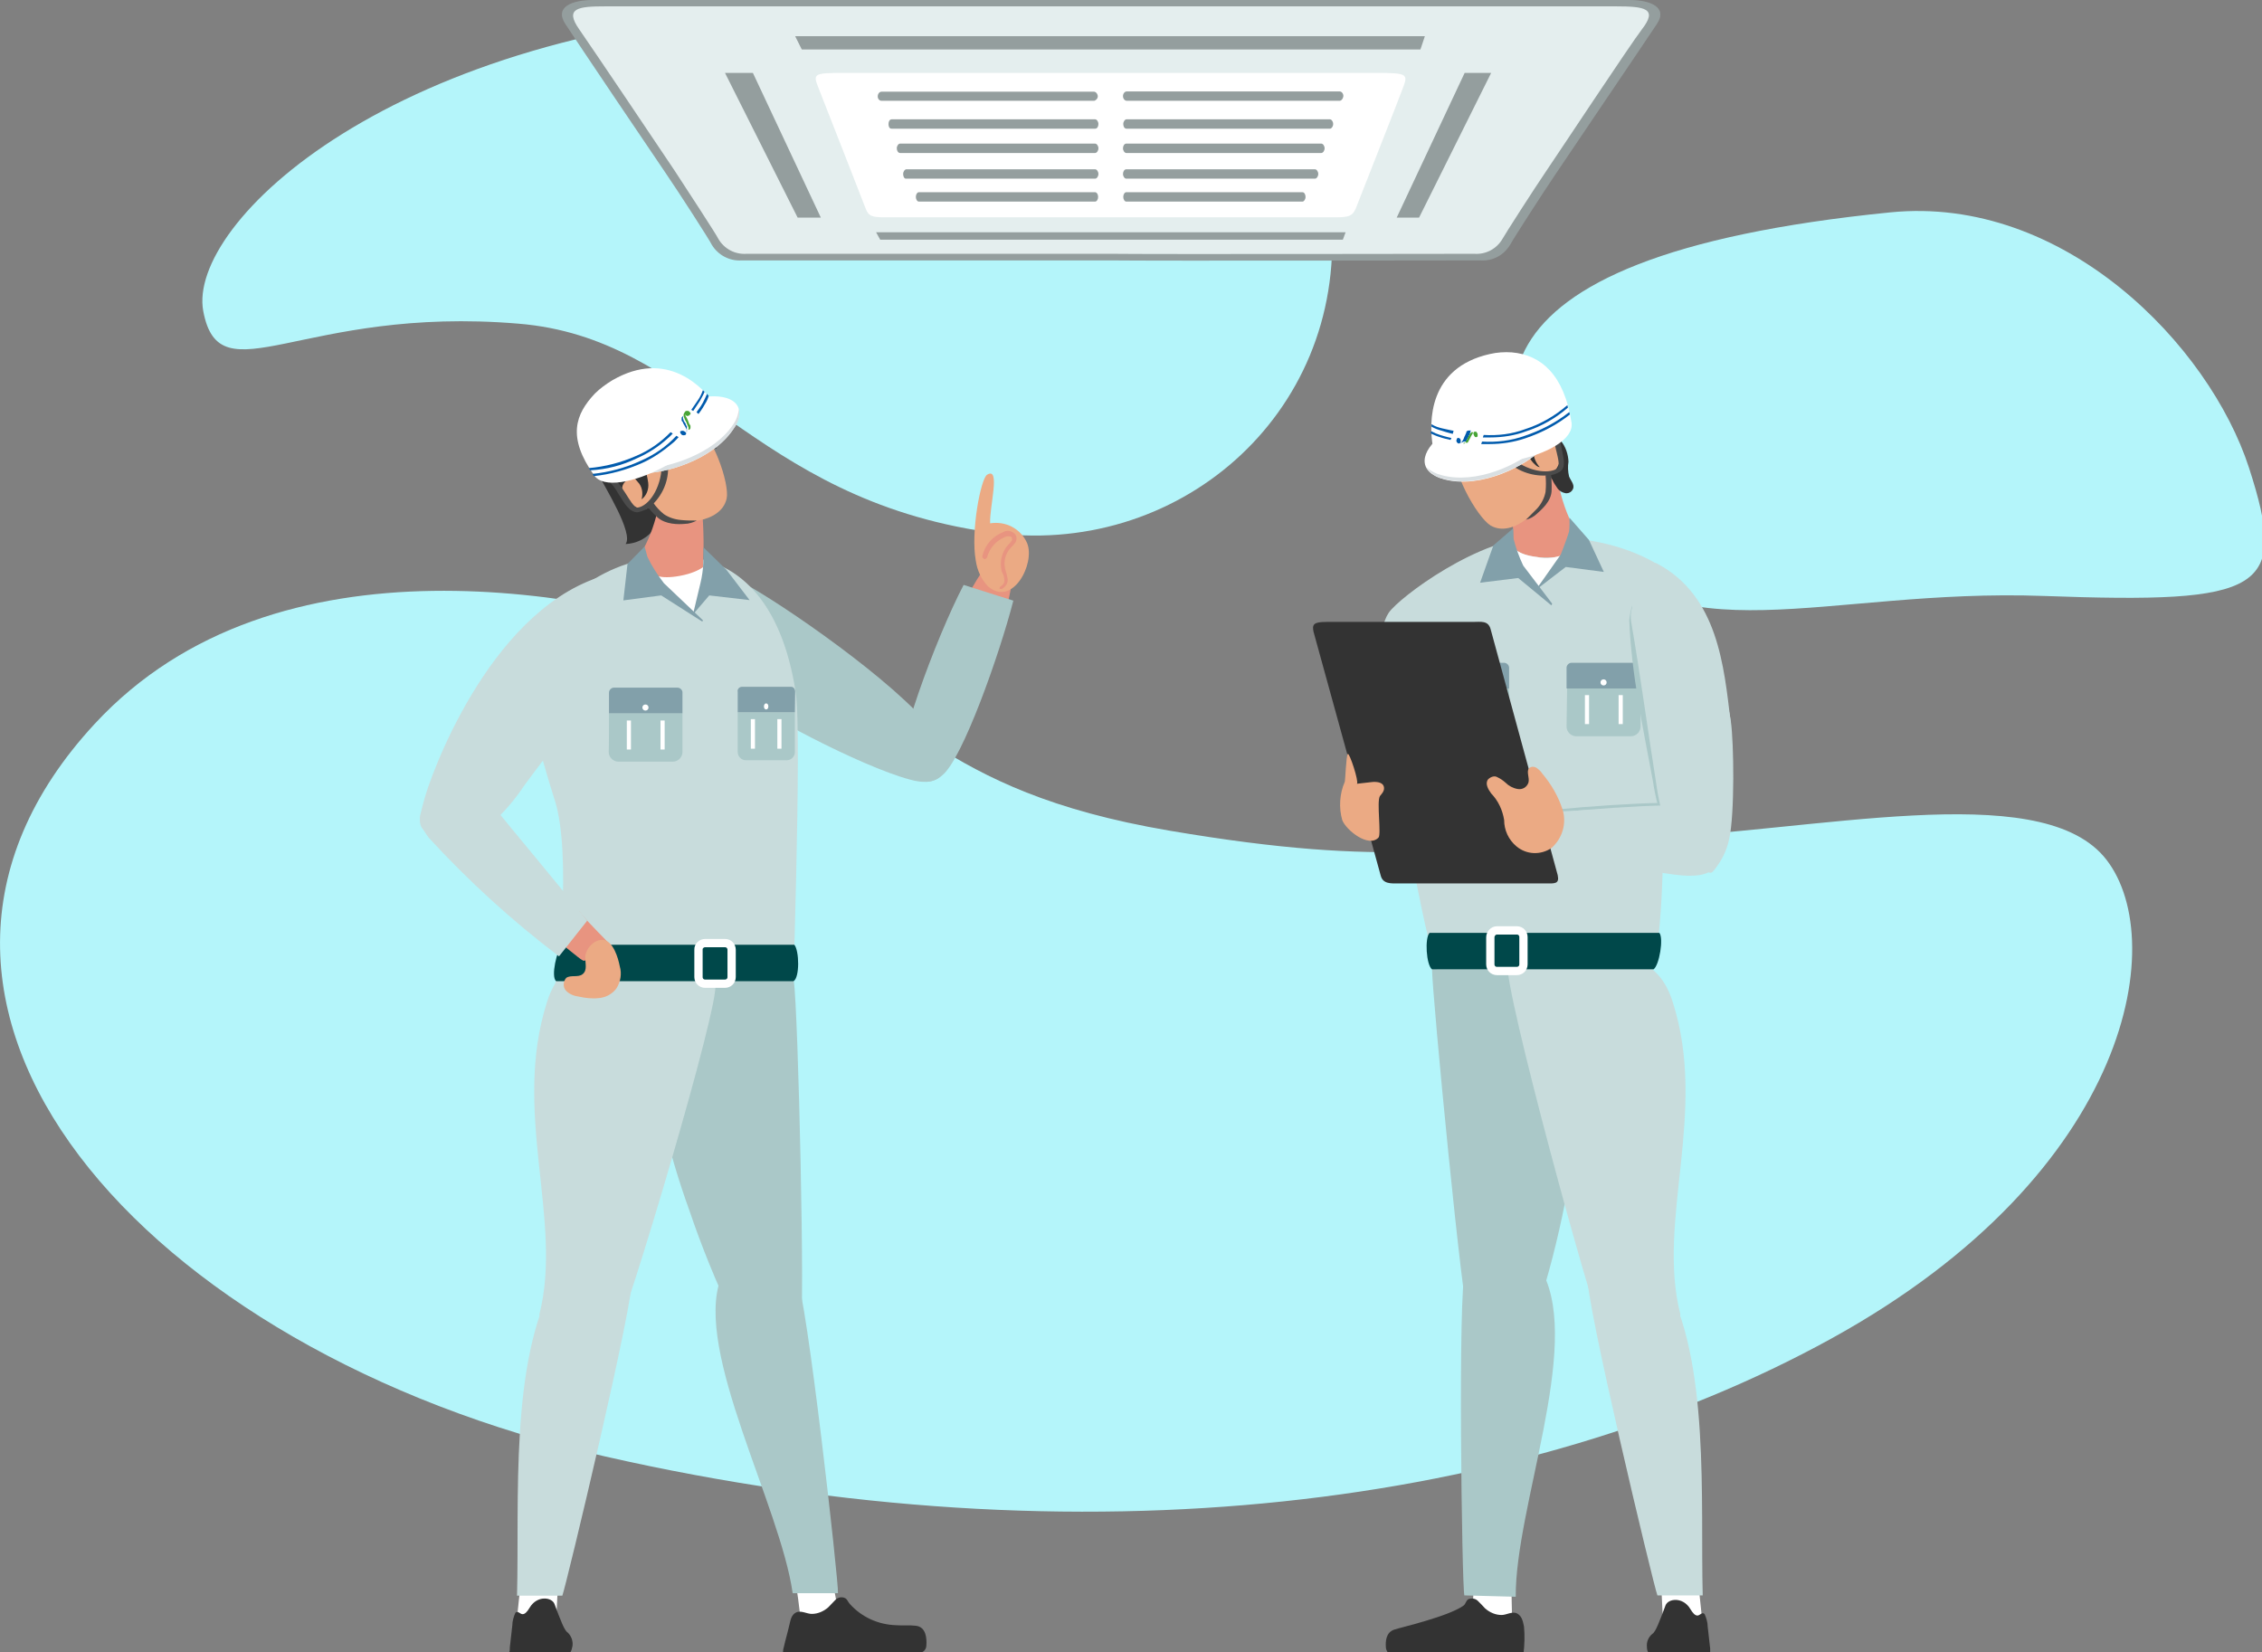 <?xml version="1.0" encoding="utf-8"?>
<!-- Generator: Adobe Illustrator 26.0.3, SVG Export Plug-In . SVG Version: 6.00 Build 0)  -->
<svg version="1.1" id="レイヤー_1" xmlns="http://www.w3.org/2000/svg" xmlns:xlink="http://www.w3.org/1999/xlink" x="0px"
	 y="0px" viewBox="0 0 819 598.3" style="enable-background:new 0 0 819 598.3;" xml:space="preserve">
<rect x="0" y="0" width="819" height="598.3" fill="#808080" stroke="none"/>
<style type="text/css">
	.st0{fill:#B4F5FA;}
	.st1{fill:#FFFFFF;}
	.st2{fill-rule:evenodd;clip-rule:evenodd;fill:#333333;}
	.st3{fill:#949E9E;}
	.st4{fill:#E4EEEE;}
	.st5{fill:#AAC8C8;}
	.st6{fill-rule:evenodd;clip-rule:evenodd;fill:#0B3C5F;}
	.st7{fill:#E89480;}
	.st8{fill:#C8DCDC;}
	.st9{fill-rule:evenodd;clip-rule:evenodd;fill:#A2D7EE;}
	.st10{fill:#EBAA84;}
	.st11{fill:#82A0AA;}
	.st12{fill:none;stroke:#FFFFFF;stroke-width:1.502;stroke-miterlimit:10;}
	.st13{fill:#4B4B4B;}
	.st14{fill:#D9DFE2;}
	.st15{fill:#015BAD;}
	.st16{fill:#47A435;}
	.st17{fill-rule:evenodd;clip-rule:evenodd;fill:#00484A;}
	.st18{fill:none;stroke:#FFFFFF;stroke-width:3.004;stroke-miterlimit:10;}
	.st19{fill-rule:evenodd;clip-rule:evenodd;fill:#AAC8C8;}
	.st20{fill-rule:evenodd;clip-rule:evenodd;fill:#66B0C9;}
	.st21{fill-rule:evenodd;clip-rule:evenodd;fill:#C8DCDC;}
	.st22{fill-rule:evenodd;clip-rule:evenodd;fill:#178081;}
	.st23{fill:#333333;}
</style>
<g>
	<g>
		<path class="st0" d="M423.5,300.8c81.4,13.8,102.6,5.6,168.7,2.9c66.1-2.7,144.9-21.8,169.4,6.3c24.3,28.1,11.6,114.1-98.7,174.8
			s-270.3,82.1-444.2,42.5c-167-38-278.3-163.8-184.4-265.2c65.6-70.9,181-48.1,238.9-28.1S337,286.1,423.5,300.8z"/>
		<path class="st0" d="M289.4,3c78.8-3.5,188,6.2,192.7,76.9s-56.2,122.8-124.1,112.8c-86.4-12.5-106.8-70.3-170.3-75.5
			c-78.5-6.6-108.1,27.2-114.1-4.5C67.6,80.9,142.3,9.6,289.4,3z"/>
		<path class="st0" d="M684.4,76.9c62.9-6.3,115.5,48.1,129.9,92.5c14.4,44.5,5.4,49.3-74.3,46.4c-79.7-2.9-134,23.7-169.6-21.6
			C534.8,148.8,522.4,93.1,684.4,76.9z"/>
	</g>
	<g>
		<path class="st1" d="M616.5,588.1c-4.8,0.8-9.8,0.3-14.4-1.2l-0.8-16.8c-0.2-0.8,0-1.4,0.3-2.1c0.6-0.9,1.5-1.4,2.6-1.4
			c3.8-0.8,9.8-0.9,10.4,4.1C615.3,576.4,615.8,582.3,616.5,588.1z"/>
		<path class="st2" d="M596.3,596.4c-0.2-1.8,0.5-3.6,2-4.8c1.1-0.6,2.6-4.5,4.7-10.2c0.9-2.6,6.3-3.3,9,1.2
			c0.9,1.5,1.7,2.4,2.6,2.4s1.7-1.5,2.6-0.5c0.6,1.4,1.1,3,1.1,4.5c0.3,2.7,0.6,5.3,0.9,8c0,0.6,0,1.2,0,1.8h-22.1
			C596.4,598,596.3,597.1,596.3,596.4z"/>
		<g>
			<path class="st3" d="M402.2,94.3c-15,0-130.1,0-133.7,0c-4.4,0.3-8.6-2-10.8-5.7c-0.6-1.4-12-19.1-16.8-26.1S208.8,15,204.7,8.7
				c-4.1-6.3,2.6-8.7,10.1-8.7h375.2c7.5,0,14,2.6,9.9,8.7c-4.1,6.2-31.7,46.9-36.3,53.8c-4.7,6.9-16.1,24.6-16.8,26.1
				c-2.3,3.8-6.3,6-10.8,5.7C532.4,94.3,417.4,94.5,402.2,94.3z"/>
			<path class="st4" d="M402.2,91.9c-14.3,0-128.4,0-131.9,0c-4.2,0.3-8.1-1.8-10.2-5.4c-0.6-1.4-11.6-18.2-15.9-24.8
				c-4.4-6.6-30.3-45.1-34.5-51.1c-5.4-7.7-0.3-8.3,9.5-8.3H585c10.7,0,15.3,0.8,9.5,8.3c-4.5,5.9-30,44.5-34.5,51.1
				S544.6,85.3,544,86.5c-2.1,3.6-6,5.7-10.2,5.4C530.5,91.9,416.6,92.1,402.2,91.9z"/>
			<path class="st1" d="M401.9,78.7c7.8,0,79.6,0,81.4,0c5.4,0,6.3-0.6,7.5-3c0.3-0.8,15.8-40.1,17.4-44.5s0.9-4.8-9.8-4.8H305.9
				c-10.8,0-11.6,0.2-9.8,4.8s17.1,43.6,17.4,44.5c1.1,2.6,2.1,3,7.5,3c2,0,73.6,0,81.4,0"/>
			<polygon class="st3" points="514.3,17.9 290.3,17.9 287.9,13.1 515.9,13.1 			"/>
			<polygon class="st3" points="486.2,86.8 318.7,86.8 317.2,84.1 487.2,84.1 			"/>
			<polygon class="st3" points="530.3,26.4 539.9,26.4 513.8,78.8 505.7,78.8 			"/>
			<polygon class="st3" points="272.6,26.4 262.5,26.4 288.8,78.8 297.2,78.8 			"/>
			<g>
				<path class="st3" d="M485,36.5h-77c-0.8,0-1.4-0.8-1.4-1.7c0-0.9,0.6-1.7,1.4-1.7h77c0.8,0,1.4,0.8,1.4,1.7
					C486.3,35.7,485.7,36.5,485,36.5z"/>
				<path class="st3" d="M481.5,46.6h-73.6c-0.8,0-1.2-0.8-1.2-1.7s0.6-1.7,1.2-1.7h73.6c0.6,0,1.2,0.8,1.2,1.7
					S482.1,46.6,481.5,46.6z"/>
				<path class="st3" d="M478.4,55.4h-70.6c-0.6,0-1.2-0.8-1.2-1.7s0.5-1.7,1.2-1.7h70.6c0.6,0,1.2,0.8,1.2,1.7S479,55.4,478.4,55.4
					z"/>
				<path class="st3" d="M476.1,64.7h-68.3c-0.6,0-1.2-0.8-1.2-1.7s0.5-1.7,1.2-1.7h68.3c0.6,0,1.2,0.8,1.2,1.7
					S476.7,64.7,476.1,64.7z"/>
				<path class="st3" d="M471.6,73h-63.8c-0.6,0-1.1-0.8-1.1-1.7s0.5-1.7,1.1-1.7h63.8c0.6,0,1.1,0.8,1.1,1.7S472.1,73,471.6,73z"/>
			</g>
			<g>
				<path class="st3" d="M319.2,36.5h77c0.9-0.3,1.5-1.2,1.2-2.1c-0.2-0.6-0.6-1.1-1.2-1.2h-77c-0.8,0-1.4,0.8-1.4,1.7
					S318.4,36.5,319.2,36.5z"/>
				<path class="st3" d="M322.8,46.6h73.7c0.8,0,1.2-0.8,1.2-1.7s-0.6-1.7-1.2-1.7h-73.6c-0.8,0-1.2,0.8-1.2,1.7
					S322,46.6,322.8,46.6z"/>
				<path class="st3" d="M325.9,55.4h70.6c0.6,0,1.2-0.8,1.2-1.7s-0.6-1.7-1.2-1.7h-70.6c-0.6,0-1.2,0.8-1.2,1.7
					S325.2,55.4,325.9,55.4z"/>
				<path class="st3" d="M328,64.7h68.5c0.6,0,1.2-0.8,1.2-1.7s-0.6-1.7-1.2-1.7h-68.3c-0.6,0-1.2,0.8-1.2,1.7S327.4,64.7,328,64.7z
					"/>
				<path class="st3" d="M332.7,73h63.8c0.6,0,1.1-0.8,1.1-1.7s-0.5-1.7-1.1-1.7h-63.8c-0.6,0-1.1,0.8-1.1,1.7S332.1,73,332.7,73z"
					/>
			</g>
		</g>
		<g>
			<path class="st1" d="M187,587.7c4.8,0.8,9.8,0.3,14.4-1.2l0.8-16.8c0.2-0.8,0-1.4-0.3-2.1c-0.6-0.8-1.5-1.4-2.6-1.4
				c-3.9-0.8-9.8-0.9-10.4,3.9C188.2,576.1,187.6,582,187,587.7z"/>
			<path class="st1" d="M290,587.7c4.8,0.8,9.6,0.3,14.1-1.2l-3.2-16.8c-0.2-0.8-0.3-1.4-0.8-2c-0.8-0.9-1.8-1.4-3-1.4
				c-4.1-0.8-9.9-0.9-9.5,3.9C288.7,576.1,289.4,582,290,587.7z"/>
			<path class="st5" d="M288.4,462.6c-6.2-9.9-21.2-16.8-27.5,0.5c-9.6,26.3,21.6,82,26.1,113.8h16.4
				C303.8,573.8,292,468.3,288.4,462.6z"/>
			<path class="st6" d="M209.4,380.4c4.2,2.7,9.2,4.1,14.1,3.6c40.5,0,64.1-13.2,58.4-31.8c-5.7-19.2-42.1-16.1-61.1-9.9
				c-4.1,1.4-10.1,2.6-12.8,6.5C204.3,354.4,199.8,372.9,209.4,380.4z"/>
			<path class="st5" d="M329.5,282.3c3.9,1.1,8.7,1.5,11.4-1.5c1.5-1.8,2.1-4.2,1.8-6.6c-0.5-2.3-1.4-4.5-2.7-6.5
				c-9.5-15.9-50.9-45.1-68-55c-7.5-4.4-5,35.4-2.1,39.8S311.5,277.5,329.5,282.3z"/>
			<path class="st7" d="M355.5,207.1c1.7-2.3,3.8-4.7,6.6-4.7c2.4,0.3,4.4,2.1,5,4.5c-0.9,5.9-2.1,11.7-3.8,17.3l-14.3-5.7
				C350.9,214.6,353.1,210.7,355.5,207.1z"/>
			<path class="st5" d="M348.9,211.8l18,5.7c-5.1,19.8-18.5,57.5-25.7,63.2c-5,4.2-10.5,2.4-14.4-2
				C322.9,274.4,338.7,231.3,348.9,211.8z"/>
			<path class="st8" d="M228.8,462.6c-2.9-9.9-17.3-17.7-27.6,0.5c-16.8,29.6-13.1,80.6-14,114.7h16.4
				C204.9,574.6,230.3,468.3,228.8,462.6z"/>
			<path class="st8" d="M288.1,250.7c2.4,15-1.5,122.1-1.4,124.4c0.3,2.6-1.1,4.8-3.3,6c-1.5,0.6-3,0.8-4.7,0.6
				c-21.3-0.2-55.1-0.3-76.4-0.5c-1.4,0.2-2.9-0.2-4.1-0.8c-2.6-1.7-1.7-5.1-0.8-7.7c6-17.7,9.2-64.6,3.6-82.5
				c-5.6-17.9-12.3-39.8-9.3-58.3c7.5-9,23-30.5,53.5-30.5C266.8,201.7,283,217.5,288.1,250.7z"/>
			<path class="st8" d="M216.6,209.1c3-0.9,10.4,12.3,4.8,27c-6.8,18-20.4,32.9-31.7,48.5c-3.3,5-7.2,9.5-11.6,13.5
				c-4.5,4.1-10.4,6.2-16.4,6c-3-0.3-7.7-1.7-9.2-4.8c-1.2-2.4,0.3-6.5,0.9-9C155.5,281.6,176.5,222.7,216.6,209.1z"/>
			<path class="st9" d="M176.5,275c0,0.2,0,0.3,0,0.3S176.5,275.1,176.5,275z"/>
			<g>
				<path class="st2" d="M236,146.6c-3-1.7-20.3-3.3-22.2,9.5c-0.5,5.3,0.5,10.4,2.6,15.2c2.7,5.3,13.1,21.9,10.1,25.7
					c7.4-0.3,13.2-6.5,13.1-14c0-1.2-0.2-2.3-0.6-3.3c-1.4-4.4-4.8-8.3-4.8-12.9c0.3-2.7,1.4-5.3,2.9-7.5c1.1-2,3.2-4.4,3-6.6
					C239.7,150,238.2,147.9,236,146.6z"/>
				<path class="st2" d="M252.5,149.9c-0.8-1.8-2-3.5-3.6-4.5c-3-1.1-6.5-0.3-8.7,2c-1.5,0.9-2.3,2.7-2.1,4.4c0.3,1.4,1.8,2.3,3,2.9
					c3.3,2,6.9,3.2,10.7,3.6C255.8,158.1,253.4,152,252.5,149.9z"/>
				<path class="st7" d="M253.8,180.2c-2.1-9.2-9-11.4-13.1-9c-2.6,17.3-5.3,24.9-12,34.4c8.4,5.4,22.8,4.4,25.8,0
					C255,197,254.7,188.6,253.8,180.2z"/>
				<path class="st10" d="M227.6,161.1c1.2-7.8,8.4-13.2,16.4-12c2.1,0.3,4.1,1.1,5.9,2.3c8.4,5.4,14.3,24,13.2,29.1
					c-2,9.3-17.7,9.8-22.1,6.5C234.5,181.9,226.5,169.6,227.6,161.1z"/>
				<path class="st2" d="M252,152.6c0.8,2.1,1.5,4.1,2.4,6c0.9,2.1,2.9,3.5,5.1,3.8c-1.4-1.5-2.1-3.5-2.3-5.4c0-2,0-4.1,0-6
					c-0.8-7.4-7.4-12.6-14.7-11.9c-1.7,0.2-3.3,0.8-4.8,1.5c-2.3,1.1-3.9,3-4.7,5.3c-0.8,2.4,0.3,5,2.4,6.2c1.8,0.8,3.9,0.6,5.7-0.5
					c1.4-0.8,1.7-2,2.7-3C246.9,145.5,250.8,149.6,252,152.6z"/>
				<path class="st10" d="M225.9,179.5c1.1,2.1,2.9,3.8,5.1,4.5c6.3,2.3,6.2-6,3-9C230.4,171.1,223,173.8,225.9,179.5z"/>
				<path class="st2" d="M242.9,151.5c0,1.8-4.8,4.7-6,6c-1.4,1.1-2.7,2.4-3.6,3.9c-0.9,2.1-0.9,4.5-0.3,6.8
					c0.8,2.1,1.4,4.4,1.7,6.6c0.3,2.3-0.6,4.7-2.4,6c0.6-2.3,0.2-4.7-1.4-6.3c-1.4-1.8-3-3.3-4.5-5.3c-2.6-3.8-2.9-8.4-0.9-12.5
					c1.8-3.6,4.7-6.5,8.1-8.4C236,147.5,243,147.6,242.9,151.5z"/>
			</g>
			<path class="st2" d="M335.4,595.9c0.2-2.4,0-6.8-3.8-7.2c-2.4-0.3-4.7,0-7.1-0.2c-6.5-0.2-12.5-2.9-16.8-7.7
				c-0.6-0.6-0.9-1.7-1.7-2.1c-1.2-0.6-2.6-0.3-3.5,0.6c-0.9,0.9-1.7,1.8-2.6,2.7c-1.7,1.5-3.8,2.4-6,2.4c-1.8,0-3.9-1.4-5.7-0.5
				c-1.8,0.9-2,3-2.4,4.5c-0.6,2.7-1.4,5.3-2,8c-0.2,0.6-0.3,1.2-0.3,1.8H334C334.9,597.7,335.4,596.8,335.4,595.9z"/>
			<path class="st2" d="M207.3,595.9c0.2-1.8-0.5-3.6-1.8-4.8c-1.1-0.6-2.6-4.5-4.7-10.2c-0.9-2.6-6.3-3.3-9,1.2
				c-0.9,1.5-1.7,2.4-2.6,2.4s-1.7-1.4-2.6-0.5c-0.6,1.4-1.1,3-1.1,4.5c-0.3,2.7-0.6,5.3-0.9,8c0,0.6,0,1.2-0.2,1.8h22.1
				C207,597.6,207.1,596.8,207.3,595.9z"/>
			<g>
				<path class="st10" d="M371.9,196.7c-2.3-5.3-7.8-8.1-13.4-7.2c-0.3-5.9,3.9-20.7-1.1-17.6c-2.3,1.4-6,20.7-4.1,31.1
					c0.5,3.5,2,6.8,4.4,9.3C366.6,220,374.9,204.1,371.9,196.7z"/>
				<path class="st7" d="M362.4,213.3c0.2,0,0.2,0,0.3,0c1.5-0.8,2.4-2.3,2.1-3.9c-0.2-0.9-0.3-1.7-0.6-2.4l-0.3-1.2
					c-0.6-2.6,0.2-5.4,2-7.4l0.5-0.5c0.5-0.5,0.8-0.9,1.2-1.4c0.6-0.9,0.6-2.1,0-3c-1.1-1.2-2.9-1.7-4.2-0.9
					c-3.9,1.5-6.8,4.7-7.7,8.7c-0.2,0.5,0.2,0.9,0.6,1.1c0.5,0.2,0.9-0.2,1.1-0.6l0,0c0.9-3.5,3.5-6.2,6.6-7.4
					c0.9-0.3,2-0.3,2.3,0.2c0.2,0.5,0.2,0.9,0,1.2c-0.3,0.5-0.6,0.8-0.9,1.1l-0.5,0.5c-2.1,2.4-3,5.9-2.3,9c0,0.5,0.3,0.9,0.5,1.4
					c0.3,0.6,0.5,1.4,0.5,2.1c0.2,0.9-0.3,1.8-1.1,2.3c-0.5,0.2-0.6,0.6-0.6,1.1l0,0C362,213.1,362.1,213.3,362.4,213.3z"/>
			</g>
			<g>
				<path class="st5" d="M220.5,258.3h26.6l0,0v14c0,1.8-1.5,3.5-3.5,3.5h-19.7c-1.8,0-3.5-1.5-3.5-3.5
					C220.5,272.3,220.5,258.3,220.5,258.3z"/>
				<path class="st11" d="M247.1,258.3h-26.6v-7.5c0-0.9,0.8-1.8,1.8-1.8l0,0h23c0.9,0,1.8,0.8,1.8,1.7l0,0V258.3z"/>
				<line class="st12" x1="227.7" y1="260.9" x2="227.7" y2="271.4"/>
				<line class="st12" x1="239.9" y1="260.9" x2="239.9" y2="271.4"/>
				<circle class="st1" cx="233.7" cy="256.2" r="1.1"/>
			</g>
			<g>
				<path class="st5" d="M267.1,257.9h20.7l0,0v14.4c0,1.7-1.4,3-3,3h-14.7c-1.7,0-3-1.4-3-3V257.9L267.1,257.9z"/>
				<path class="st11" d="M287.8,257.9h-20.7v-7.4c-0.2-0.9,0.5-1.7,1.4-1.8h18c0.8,0,1.4,0.8,1.4,1.8L287.8,257.9z"/>
				<line class="st12" x1="272.6" y1="260.4" x2="272.6" y2="271.1"/>
				<line class="st12" x1="282.2" y1="260.4" x2="282.2" y2="271.1"/>
				<ellipse class="st1" cx="277.4" cy="255.8" rx="0.8" ry="1.1"/>
			</g>
			<path class="st1" d="M236.1,207.7c0,0,2.3,2.3,10.2,0.8c8-1.5,10.4-5,10.4-5l-5.7,19.2L236.1,207.7z"/>
			<path class="st11" d="M233.4,197.9l-6.2,6.3l-1.5,13.2l13.7-1.8l14.9,9.5l0.2-0.5l-14.1-13.4c-2.3-3-4.4-6.2-6-9.6L233.4,197.9z"
				/>
			<path class="st11" d="M254.7,198.2l8.3,8.1l8.4,11l-14.6-1.7l-5.9,6.9l2.7-11.3c0.6-2.4,0.9-4.8,1.1-7.4
				C254.7,201.8,254.7,198.2,254.7,198.2z"/>
			<g>
				<path class="st13" d="M234.8,184c4.5-3.6,7.2-9,7.1-14.7l-2.3-0.5c-0.3,8.1-4.7,14.4-8.7,15c-1.4,0-3-3-4.5-5.3
					c-2-3-4.1-6.6-7.7-7.5l-0.3,2.3c2.6,0.6,4.4,3.6,6,6.3c1.7,2.7,3.6,6,6.5,5.9l0,0C232.2,185.2,233.6,184.7,234.8,184z"/>
				<g>
					<path class="st1" d="M255.3,143.7c9.6-1.2,15.9,3,10.2,11.7c-7.5,11.3-25.1,16.2-33,15.9"/>
					<path class="st14" d="M233.9,169.7c8.6-0.5,24.5-5.4,31.5-15.9c1.2-1.7,2-3.8,2.1-5.9c0.5,2.7-0.2,5.4-2,7.5
						c-7.5,11.3-25.1,16.2-33,15.9L233.9,169.7z"/>
					<path class="st1" d="M259.4,147.2c-4.8-7.2-18-20.9-37.7-9.5c-2.3,1.4-4.5,3-6.3,4.8c-7.1,7.5-10.1,15.8-0.3,29.6
						C221.7,181.9,260.3,162.9,259.4,147.2z"/>
				</g>
				<path class="st13" d="M234.2,183.2c0,0,2.1,2.6,3.8,4.1c3,2.7,7.7,2.6,9.9,2.4c1.5,0,3-0.5,4.4-1.2c-2,0-3.8,0-5.7-0.2
					c-2.3-0.2-4.4-0.9-6.2-2.1c-1.5-1.2-2.9-2.7-3.9-4.2L234.2,183.2z"/>
				<g>
					<path class="st15" d="M248.6,156.8L248.6,156.8L248.6,156.8L248.6,156.8c0-0.2,0-0.2,0-0.3s0-0.2,0-0.3v-0.3v-0.3
						c0-0.2,0-0.3-0.2-0.5l-0.3-0.6c-0.2-0.3-0.3-0.5-0.5-0.8l-0.3-0.6c0,0,0-0.3-0.3-0.5l-0.2-0.3v-0.2V152c0-0.2,0-0.3,0-0.5
						c0-0.2,0-0.2,0-0.3l0.5-0.6l0,0l0,0c0,0.2,0,0.3,0,0.3v0.2c0,0.2,0,0.2,0,0.3v0.3l0.2,0.3v0.3l0.2,0.3l0.2,0.3l0.2,0.3l0.2,0.3
						v0.3l0.2,0.3l0.2,0.3v0.3v0.3v0.2c0,0.2,0,0.2,0,0.3v0.3v0.2v0.2l0,0l0,0L248.6,156.8z"/>
					<path class="st16" d="M249.3,155.7L249.3,155.7L249.3,155.7L249.3,155.7c0-0.2,0-0.2,0-0.3s0-0.2,0-0.3c0-0.2,0-0.2,0-0.3
						s-0.2-0.3-0.2-0.5c-0.2-0.2-0.2-0.5-0.3-0.6l-0.3-0.8L248,152l-0.3-0.8l-0.2-0.5c0-0.2,0-0.3,0-0.5v-0.2
						c0.2-0.2,0.3-0.5,0.5-0.6l0,0c0,0,0,0.2,0,0.3s0,0.2,0,0.3l0,0c0,0.2,0.2,0.3,0.2,0.5c0,0.2,0.2,0.5,0.3,0.6
						c0.2,0.2,0.2,0.3,0.3,0.6c0.2,0.2,0.2,0.5,0.3,0.6l0.3,0.8c0,0.2,0.2,0.5,0.3,0.6c0.2,0.2,0.2,0.3,0.3,0.5v0.2
						c0,0.2,0,0.2,0,0.3s0,0.2,0,0.3c0,0.2-0.2,0.3-0.3,0.5l0,0l0,0L249.3,155.7z"/>
					<path class="st16" d="M249.6,149.1L249.6,149.1c0.2,0.2,0.3,0.2,0.3,0.3c0.2,0.2,0.2,0.5,0,0.6c-0.2,0.3-0.3,0.5-0.6,0.5
						c-0.3,0.2-0.6,0.2-0.8,0c-0.3-0.2-0.5-0.3-0.6-0.6c-0.2-0.2-0.2-0.3,0-0.6c0.2-0.3,0.3-0.5,0.6-0.5c0.3,0,0.5,0,0.8,0l0,0
						L249.6,149.1z"/>
					<path class="st15" d="M246.3,156.2c0.5-0.3,1.1-0.3,1.5,0c0.6,0.3,0.8,0.8,0.5,1.2c-0.5,0.3-1.1,0.3-1.5,0
						C246.3,156.9,246.2,156.5,246.3,156.2z"/>
				</g>
				<path class="st15" d="M243.6,160.4c0.8-0.6,1.4-1.4,2.1-2.1l-0.8-0.5c-3.6,3.9-8,6.9-12.8,9c-5.6,2.6-11.6,4.2-17.6,4.8l0.5,0.8
					c6-0.6,12-2.3,17.6-4.8C236.6,165.8,240.3,163.2,243.6,160.4z"/>
				<path class="st15" d="M241.8,158.7c1.1-0.9,1.7-1.7,1.8-1.7l-0.8-0.5c-3.5,3.6-7.7,6.6-12.5,8.6c-5.4,2.4-11.3,3.9-17.1,4.4
					l0.5,0.8c5.9-0.3,11.7-1.8,17-4.4C234.8,164.1,238.5,161.7,241.8,158.7z"/>
				<path class="st15" d="M251,148.8c0,0,0.9-1.4,2.4-3.6c0.6-1.1,1.2-2.1,1.7-3.3l-0.6-0.6c-0.5,1.4-1.1,2.6-1.8,3.6
					c-1.4,2.1-2.4,3.5-2.4,3.5L251,148.8z"/>
				<path class="st15" d="M252.9,149.9c0,0,1.4-1.8,2.3-3.5c0.6-0.9,1.1-2,1.4-3l-0.6-0.8c-0.5,1.1-0.9,2.1-1.5,3.2
					c-0.9,1.7-2.3,3.3-2.3,3.5L252.9,149.9z"/>
			</g>
			<path class="st5" d="M265.1,476.5c2.4,5,5.7,10.7,10.4,12c3.3,1.1,12.5-5.3,14.3-7.7s-0.8-115.6-2.4-125.6
				c-1.8-11.1-54.8-0.3-53.3,16.7c2.6,22.7,7.7,44.9,15.5,66.4C254,451.3,259.2,464.1,265.1,476.5z"/>
			<path class="st8" d="M195.3,475.9c0.9,5.1,7.4,11.3,11.7,12.6c3,1.1,14.1-5.3,16.7-7.7c2.6-2.4,37.2-117.4,35.3-124.7
				c-2.6-9.8-19.5-12.6-29.7-11.7c-13.2,1.2-26,1.8-31.2,18.3C185.2,402.8,204,441.8,195.3,475.9z"/>
			<path class="st17" d="M287.3,355.3h-85.9c-2.1-1.5,0.3-11.4,2.1-13.2h84.1C289.4,344.2,289.6,354,287.3,355.3z"/>
			<path class="st18" d="M255.3,341.5h7.2c1.4,0,2.4,1.1,2.4,2.4v9.9c0,1.4-1.1,2.4-2.4,2.4h-7.2c-1.4,0-2.4-1.1-2.4-2.4v-9.9
				C252.8,342.6,254,341.5,255.3,341.5z"/>
			<path class="st7" d="M220.2,341.4c0.3,3-5.7,5.7-8.7,6.5c-0.9,0.2-5.3-4.2-11.4-8.4l9.5-9.6C213.9,335.2,220,340.8,220.2,341.4z"
				/>
			<path class="st8" d="M152.3,294.7c1.2-2.7,3.5-4.7,6.3-5.4c4.8-2,9.9-2.6,15-1.8c3.3,0.6,4.4,3.8,6.3,6
				c4.8,6,23.4,28.2,32.7,39.9l-10.2,12.9c-17-12.9-32.7-27.2-47.2-43C153.5,301,151.4,297.8,152.3,294.7z"/>
			<path class="st10" d="M224.4,349.9c0.8,2.7,0.3,5.6-1.2,8c-1.5,2-3.8,3.3-6.3,3.5c-2.4,0.3-5,0-7.2-0.5c-1.8-0.2-3.5-0.9-4.7-2.1
				c-1.2-1.2-1.2-3.3,0-4.7l0,0c1.7-1.2,4.4,0,6-1.4c1.7-1.4,0.9-3.8,0.9-6c0-3,3.3-6.9,6.8-6.3
				C222.1,341.1,223.8,346.8,224.4,349.9z"/>
		</g>
		<g>
			<path class="st1" d="M547.6,588.3c-5,0.8-9.9,0.3-14.6-1.2c0.3-5.7,0.5-11.6,0.8-17.3c0-0.8,0.2-1.5,0.5-2.1
				c0.6-0.9,1.7-1.4,2.7-1.4c3.9-0.8,10.1-0.9,10.2,4.1C547.3,576.3,547.3,582.3,547.6,588.3z"/>
			<path class="st2" d="M501.8,596.7c-0.2-2.4,0-5.6,3-6.6c2.3-0.8,19.5-4.7,25.1-8.7c0.8-0.6,0.9-1.8,1.7-2.3
				c1.2-0.5,2.6-0.3,3.5,0.6c0.9,0.9,1.8,1.8,2.6,2.7c1.7,1.5,3.8,2.4,6,2.4c1.8,0,3.9-1.5,5.7-0.5c1.8,1.1,2,3,2.4,4.7
				c0.3,3.3,0.2,6.6-0.2,9.9h-48.7C502.4,598.3,501.9,597.6,501.8,596.7z"/>
			<path class="st19" d="M556.5,474.6c-1.7,5.1-4.2,11-8.7,12.3c-3.2,1.1-13.5-5.3-15.8-7.8c-2.3-2.6-13.5-119.5-13.5-128.1
				c0-10.8,53-0.3,54.1,17c0.8,22.7-1.2,45.5-6,67.7C564,448.7,560.7,461.8,556.5,474.6z"/>
			<path class="st19" d="M530.5,460.6c4.8-10.2,19.2-17.1,28.2,0.5c13.8,27-10.1,84.7-9.9,117.1l-18.6-0.5
				C529.3,574.6,527.8,466.2,530.5,460.6z"/>
			<path class="st8" d="M574.9,462.6c2.9-9.9,17.3-17.7,27.6,0.5c16.8,29.4,13.1,80.5,14,114.6h-16.4
				C598.8,574.6,573.4,468.3,574.9,462.6z"/>
			<path class="st8" d="M608.4,475.9c-0.9,5.1-7.4,11.3-11.7,12.6c-3,1.1-14.1-5.3-16.7-7.7s-36-124.4-34.1-131.7
				c2.6-9.8,18.5-5.6,28.5-4.7c13.2,1.2,26,1.8,31.2,18.3C618.5,402.8,599.7,441.8,608.4,475.9z"/>
			<path class="st7" d="M537.4,242.7c-1.4,19.1-5.1,38.6-15.8,54.4c-2.3,3.5-5.7,6.9-9.8,6.5c-2.4-0.5-4.5-1.8-5.7-3.9
				c-1.2-2.1-2-4.4-2.3-6.8c-3.5-18.6,2.3-37.5,7.8-55.6c2.3-7.5,5.4-20.6,12.9-24.6c7.5-4.1,12,8.7,12.6,14
				C537.8,231.9,538,237.3,537.4,242.7z"/>
			<path class="st20" d="M538.3,215.5c-0.5-3-1.2-6.9-4.2-8.3s-6.5,0.6-8.9,2.9c-14.6,13.1-20.1,31.5-22.7,51.2l34.8,2.1
				C539.9,247.7,540.2,231.6,538.3,215.5z"/>
			<path class="st10" d="M489.8,294.1c-0.8,2.4-0.2,5,1.8,6.5c7.8,4.8,17.6,5.6,26.1,2.1c6-2.7,7.1-8.6,4.8-14.1
				C519.7,280.8,491,291.5,489.8,294.1z"/>
			<path class="st21" d="M602.6,284.9c0.6-19.1,13.1-51.1,10.1-70c-7.7-9.3-24-20.6-55.1-20.6c-21.8,0-51.1,22.1-54.8,27.6
				c-4.2,6.3-2.7,18.6-1.7,25.8c2.3,15.5,11.6,80.6,19.2,103.3h78.4C602.7,330.9,602,303.5,602.6,284.9z"/>
			<path class="st22" d="M627.8,269c0,0.2,0,0.3,0,0.3S627.8,269.1,627.8,269z"/>
			<path class="st21" d="M584.1,215.5c0-3,0.8-6.9,3.6-8.3c2.9-1.4,9.5-4.7,12.5-3c21.8,11.7,24,37.1,26.4,57.1l-38.7,2.1
				C584.5,247.8,583.3,231.6,584.1,215.5z"/>
			<g>
				<path class="st7" d="M548.6,172.4c2.1-9.5,9.3-11.6,13.4-9.3c2.7,17.6,5.4,25.4,12.3,35c-8.6,5.6-23.3,4.5-26.4,0
					C547.6,189.5,547.9,180.8,548.6,172.4z"/>
				<path class="st10" d="M549.1,150.2c-6.8-4.5-15.9-2.6-20.3,4.2c-1.2,1.8-2,3.8-2.3,5.9c-1.7,9.9,8.4,27,13.2,30
					c8.3,4.8,19.5-6.8,20-12.5C560.2,169.7,556.3,155.1,549.1,150.2z"/>
				<path class="st2" d="M555.3,152.3c0.8-0.5,1.5-0.5,2.3,0c0.8,0.3,1.4,0.9,2,1.4c2.1,1.8,3.9,3.8,5.6,6c1.7,2.1,2.6,4.8,2.7,7.5
					c-0.3,1.8-0.2,3.5,0.2,5.3c0.6,1.5,2,2.9,1.5,4.4c-0.5,1.2-1.5,1.8-2.7,1.7c-1.2-0.2-2.3-0.8-3-1.8c-0.6-0.9-1.4-2-1.8-3
					c-2-3.3-4.8-6-6.9-9.3c-2.4-3.3-2.9-7.5-1.2-11.3L555.3,152.3z"/>
				<path class="st2" d="M519.1,155.7l5.1-2.1c-0.9,1.1-1.5,2.1-1.8,3.5c-0.3,1.4,0.2,2.7,1.2,3.6c0.9,0.5,2,0.5,2.9,0
					c0.9-0.6,1.5-1.2,2.3-2c-0.5,0.6-0.6,1.4-0.6,2.3c0,0.8,0.5,1.5,1.2,1.8c0.6,0,1.2-0.3,1.5-0.8l7.1-5.7c-0.2,0.8-0.2,1.5,0,2.4
					c0.2,0.8,0.6,1.5,1.2,2c1.2,0.6,2.4-0.6,3.2-1.8s1.5-2.6,2.7-2.7c1.2-0.2,2.7,1.2,3.6,2.6l0.5,0.6l5.1,7.1
					c0.5,0.8,1.1,1.4,1.8,2c0.6,0.6,1.5,0.8,2.4,0.5c1.4-0.5,15-22.5-3.3-29.7c-3-0.6-6.2-0.5-9,0.8c-2.6,1.1-5.3,2-7.8,2.7
					c-2.3,0.3-4.5,0-6.6,0.3C524.5,143.3,519.4,149,519.1,155.7z"/>
				<path class="st10" d="M564.3,161.4c0.9,2.3,0.9,4.7,0,6.9c-2.6,6.3-8.7,0.6-9-3.9C554.8,159.2,561.9,155.4,564.3,161.4z"/>
			</g>
			<g>
				<path class="st5" d="M567.4,249.3H594l0,0v13.8c0,1.8-1.5,3.5-3.5,3.5l0,0h-19.8c-1.8,0-3.5-1.5-3.5-3.5l0,0L567.4,249.3
					L567.4,249.3z"/>
				<path class="st11" d="M593.8,249.3h-26.6v-7.5c0-0.9,0.8-1.8,1.8-1.8l0,0h23c0.9,0,1.8,0.8,1.8,1.7l0,0V249.3z"/>
				<line class="st12" x1="574.6" y1="251.7" x2="574.6" y2="262.2"/>
				<line class="st12" x1="586.8" y1="251.7" x2="586.8" y2="262.2"/>
				<circle class="st1" cx="580.6" cy="247.1" r="1.1"/>
			</g>
			<g>
				<path class="st5" d="M519.8,249.3h26.6l0,0v13.8c0,1.8-1.5,3.5-3.5,3.5l0,0h-19.7c-1.8,0-3.5-1.5-3.5-3.5l0,0V249.3L519.8,249.3
					z"/>
				<path class="st11" d="M546.4,249.3h-26.6v-7.5c0-0.9,0.8-1.8,1.8-1.8h23c0.9,0,1.8,0.8,1.8,1.8V249.3z"/>
				<line class="st12" x1="527" y1="251.7" x2="527" y2="262.2"/>
				<line class="st12" x1="539.2" y1="251.7" x2="539.2" y2="262.2"/>
				<circle class="st1" cx="533.2" cy="247.1" r="1.1"/>
			</g>
			<g>
				<path class="st5" d="M603.3,300.4c-2.4-5.6-3.9-11.4-4.8-17.4c-3.6-19.4-7.8-38.7-8.6-58.4c0.2-1.8,0.5-3.6,1.1-5.3L603.3,300.4
					z"/>
				<path class="st5" d="M611.4,291.4c-2.7-2.3-55.1,1.8-56.8,3L611.4,291.4z"/>
			</g>
			<path class="st8" d="M626.7,261.3c-2.3-17-15-30.6-26-42.1c-2-2.1-4.7-4.2-7.1-3c-1.4,0.9-2.4,2.3-2.7,3.9
				c-0.5,1.7-0.6,3.3-0.3,5.1c3.5,20.3,5.9,38.7,9,58.1c0.8,5.9,2.1,11.6,4.1,17.1c2.3,5.6,2.9,5.7,7.7,7.8c2.6,1.1,6.3,9.6,8.7,7.5
				c3-3.5,5.1-7.5,6-12C628.1,294.8,627.8,269,626.7,261.3z"/>
			<path class="st23" d="M559.6,319.9h-52.9c-3,0-6,0.3-6.8-2.9l-24.3-88.2c-0.6-2.7,0-3.6,4.7-3.6h52.9c3,0,5.6-0.6,6.5,2.6
				l24.3,89.1C564.7,320.2,562.8,319.9,559.6,319.9z"/>
			<path class="st8" d="M556.2,295.3c-2.4,2-3.2,5.6-1.7,8.3c1.4,2.9,46.4,13.7,57.1,13.5c3.3,0,7.1-0.3,9-3
				c1.5-2.6,1.5-5.7,0.3-8.6c-1.5-5.1-4.4-9.6-8.1-13.2C610.2,290,557.8,294.2,556.2,295.3z"/>
			<path class="st10" d="M539.9,287.3c-1.1-1.5-2.3-3.6-1.1-5.1c0.9-0.9,2.3-1.4,3.3-0.8c1.1,0.5,2.1,1.2,3,2c1.2,1.2,2.7,2,4.4,2.3
				c1.7,0.3,3.3-0.6,3.9-2.3c0.5-1.8-0.9-4.1,0.3-5.3c0.8-0.6,1.8-0.6,2.7,0c0.8,0.6,1.5,1.2,2,2c3.3,3.9,5.9,8.4,7.4,13.2
				c1.5,5-0.2,10.4-4.1,13.8c-3.9,2.6-9,2.4-12.6-0.6c-2.9-2.4-4.5-5.9-4.5-9.6C544,293.3,542.5,290,539.9,287.3z"/>
			<path class="st10" d="M486.9,283.1c0.2-0.6,0.5-9.6,1.1-10.1c0.6-0.5,4.1,10.1,3.3,10.8l5.3-0.6c1.7-0.2,3.9,0,4.4,1.5
				c0.5,1.5-0.6,2.6-1.4,3.6c-1.2,2.1,0.6,14-0.5,15c-3.6,3.8-11.7-2.7-13.1-6.3C484.7,292.6,485,287.4,486.9,283.1z"/>
			<path class="st1" d="M547.9,198.1c0,0,1.2,2.7,8.6,3.6c3.5,0.8,7.1,0.3,10.2-1.2l-10.8,13.1L547.9,198.1z"/>
			<path class="st11" d="M547.9,191.3l-7.2,6.2l-4.8,13.5l13.8-1.7l12,9.9l0.3-0.6l-10.5-13.8c-1.5-3.2-2.7-6.5-3.5-9.8L547.9,191.3
				z"/>
			<path class="st11" d="M568.2,187.4l7.1,8.1l5.4,11.6l-13.8-1.8l-10.8,8.3l9-12.8c0,0,2.3-5.9,3-8.3
				C568.3,190.9,568.3,189.1,568.2,187.4z"/>
			<g>
				<g>
					<path class="st13" d="M561,172.1c-5.6,0.6-11.1-1.2-15.3-5l1.4-1.5c5.7,5,13.2,6.2,16.7,4.1c1.1-0.9,0.3-3.8-0.2-6
						c-0.8-3-1.5-6.6,0.5-9.3l1.7,1.2c-1.5,2-0.8,4.8-0.2,7.7c0.6,2.9,1.4,6-0.8,7.5l0,0C563.7,171.5,562.3,172,561,172.1z"/>
					<g>
						<path class="st1" d="M522.2,157.5c-7.8,5.7-9.5,13.4,0.8,16.1c13.4,3.5,29.6-5.1,35.1-10.8"/>
						<path class="st14" d="M556,162.5c-6.3,5.7-21.3,12.9-33.9,9.6c-2.1-0.5-4.1-1.5-5.7-3c1.5,2.4,3.9,3.9,6.6,4.4
							c13.4,3.5,29.6-5.1,35.1-10.8L556,162.5z"/>
						<path class="st1" d="M518.8,161.7c-1.5-8.9-1.7-28.5,20.6-33.5c2.6-0.6,5.3-0.8,8-0.6c10.5,0.9,18.9,8,21.6,25.4
							C570.9,165.2,529.1,174.5,518.8,161.7z"/>
					</g>
					<path class="st13" d="M561.6,171.7c0,0,0.3,3.5,0.2,5.7c0,4.2-3.8,7.2-5.4,8.7c-1.2,1.1-2.4,1.7-3.9,2.1
						c1.4-1.4,2.7-2.7,4.1-4.1c1.5-1.7,2.6-3.8,3-6c0.2-2,0.2-4.1,0-6L561.6,171.7z"/>
				</g>
				<path class="st15" d="M539.3,160.8c-1.5,0-3,0-3,0l0.3-0.9c5.3,0.3,10.5-0.3,15.5-2.1c5.9-2,11.3-4.8,16.1-8.6l0.2,0.9
					c-4.8,3.8-10.2,6.6-16.1,8.6C548.2,160.1,543.7,160.8,539.3,160.8z"/>
				<path class="st15" d="M539.5,158.4c-0.9,0-1.7,0-2.6,0l0.3-0.9c5.1,0.3,10.2-0.3,15-2.1c5.6-1.8,10.8-4.8,15.3-8.7l0.2,0.9
					c-4.5,3.9-9.6,6.8-15.2,8.6C548.5,157.7,544,158.4,539.5,158.4z"/>
				<path class="st15" d="M526,157.1c0,0-1.5-0.3-4.2-1.2c-1.2-0.3-2.4-0.8-3.5-1.4v-0.9c1.2,0.8,2.6,1.2,3.8,1.5
					c2.6,0.6,4.2,0.9,4.2,0.9L526,157.1z"/>
				<path class="st15" d="M525.2,159.3c-1.4-0.3-2.7-0.6-4.1-1.1c-1.1-0.3-2-0.8-3-1.2v-0.9c1.1,0.6,2.3,1.1,3.3,1.4
					c1.8,0.6,4.1,1.1,4.1,1.1L525.2,159.3z"/>
				<g>
					<path class="st15" d="M528.7,160.5L528.7,160.5h0.3l0.2-0.2v-0.2l0.2-0.3l0.2-0.3l0.3-0.5l0.3-0.8l0.3-0.6l0.2-0.5
						c0-0.2,0.2-0.2,0.2-0.3v-0.2v-0.2c0.2-0.3,0.5-0.5,0.9-0.5h0.3h0.6l0,0l-0.3,0.2l0,0v0.2v0.3l-0.2,0.3v0.3l-0.2,0.3l-0.2,0.3
						v0.3l-0.2,0.3l-0.2,0.3l-0.2,0.3v0.3c0,0.2-0.2,0.2-0.2,0.3l-0.2,0.3l0,0l0,0h-0.3h-0.5L528.7,160.5z"/>
					<path class="st16" d="M529.9,160.7L529.9,160.7h0.2l0.2-0.2l0.2-0.2l0.3-0.5c0-0.2,0.2-0.3,0.3-0.6c0.2-0.2,0.3-0.5,0.3-0.6
						l0.5-0.9c0.2-0.2,0.2-0.5,0.3-0.6l0.3-0.3l0.3-0.3h0.2h0.8l0,0h-0.2h-0.2l0,0l-0.2,0.5l-0.3,0.5l-0.3,0.5l-0.3,0.6l-0.3,0.6
						c-0.2,0.2-0.2,0.3-0.3,0.6c-0.2,0.2-0.2,0.3-0.3,0.5l0,0h-0.2h-0.3c-0.2,0-0.3,0-0.5,0H530L529.9,160.7z"/>
					<path class="st16" d="M535,157.5L535,157.5c0,0.2,0,0.3,0,0.5c-0.2,0.2-0.3,0.3-0.5,0.3c-0.2,0-0.5,0-0.6-0.3
						c-0.2-0.2-0.3-0.5-0.3-0.6c-0.2-0.3-0.2-0.6,0-0.8c0-0.2,0.2-0.3,0.5-0.3s0.5,0,0.6,0.3c0.2,0.2,0.3,0.5,0.3,0.6V157.5
						L535,157.5z"/>
					<path class="st15" d="M528.1,158.6c0.5,0,0.8,0.5,0.8,1.1s-0.3,0.9-0.8,0.9c-0.5-0.2-0.8-0.6-0.8-1.1
						C527.5,158.9,527.6,158.4,528.1,158.6z"/>
				</g>
			</g>
			<path class="st17" d="M598.7,351h-80.2c-2.1-1.5-2.7-11.4-0.9-13.2h83.2C602.4,339.7,600.8,349.5,598.7,351z"/>
			<path class="st18" d="M542,336.9h7.2c1.4,0,2.4,1.1,2.4,2.4v9.9c0,1.4-1.1,2.4-2.4,2.4H542c-1.4,0-2.4-1.1-2.4-2.4v-9.8
				C539.6,338.1,540.7,336.9,542,336.9z"/>
		</g>
	</g>
</g>
</svg>
